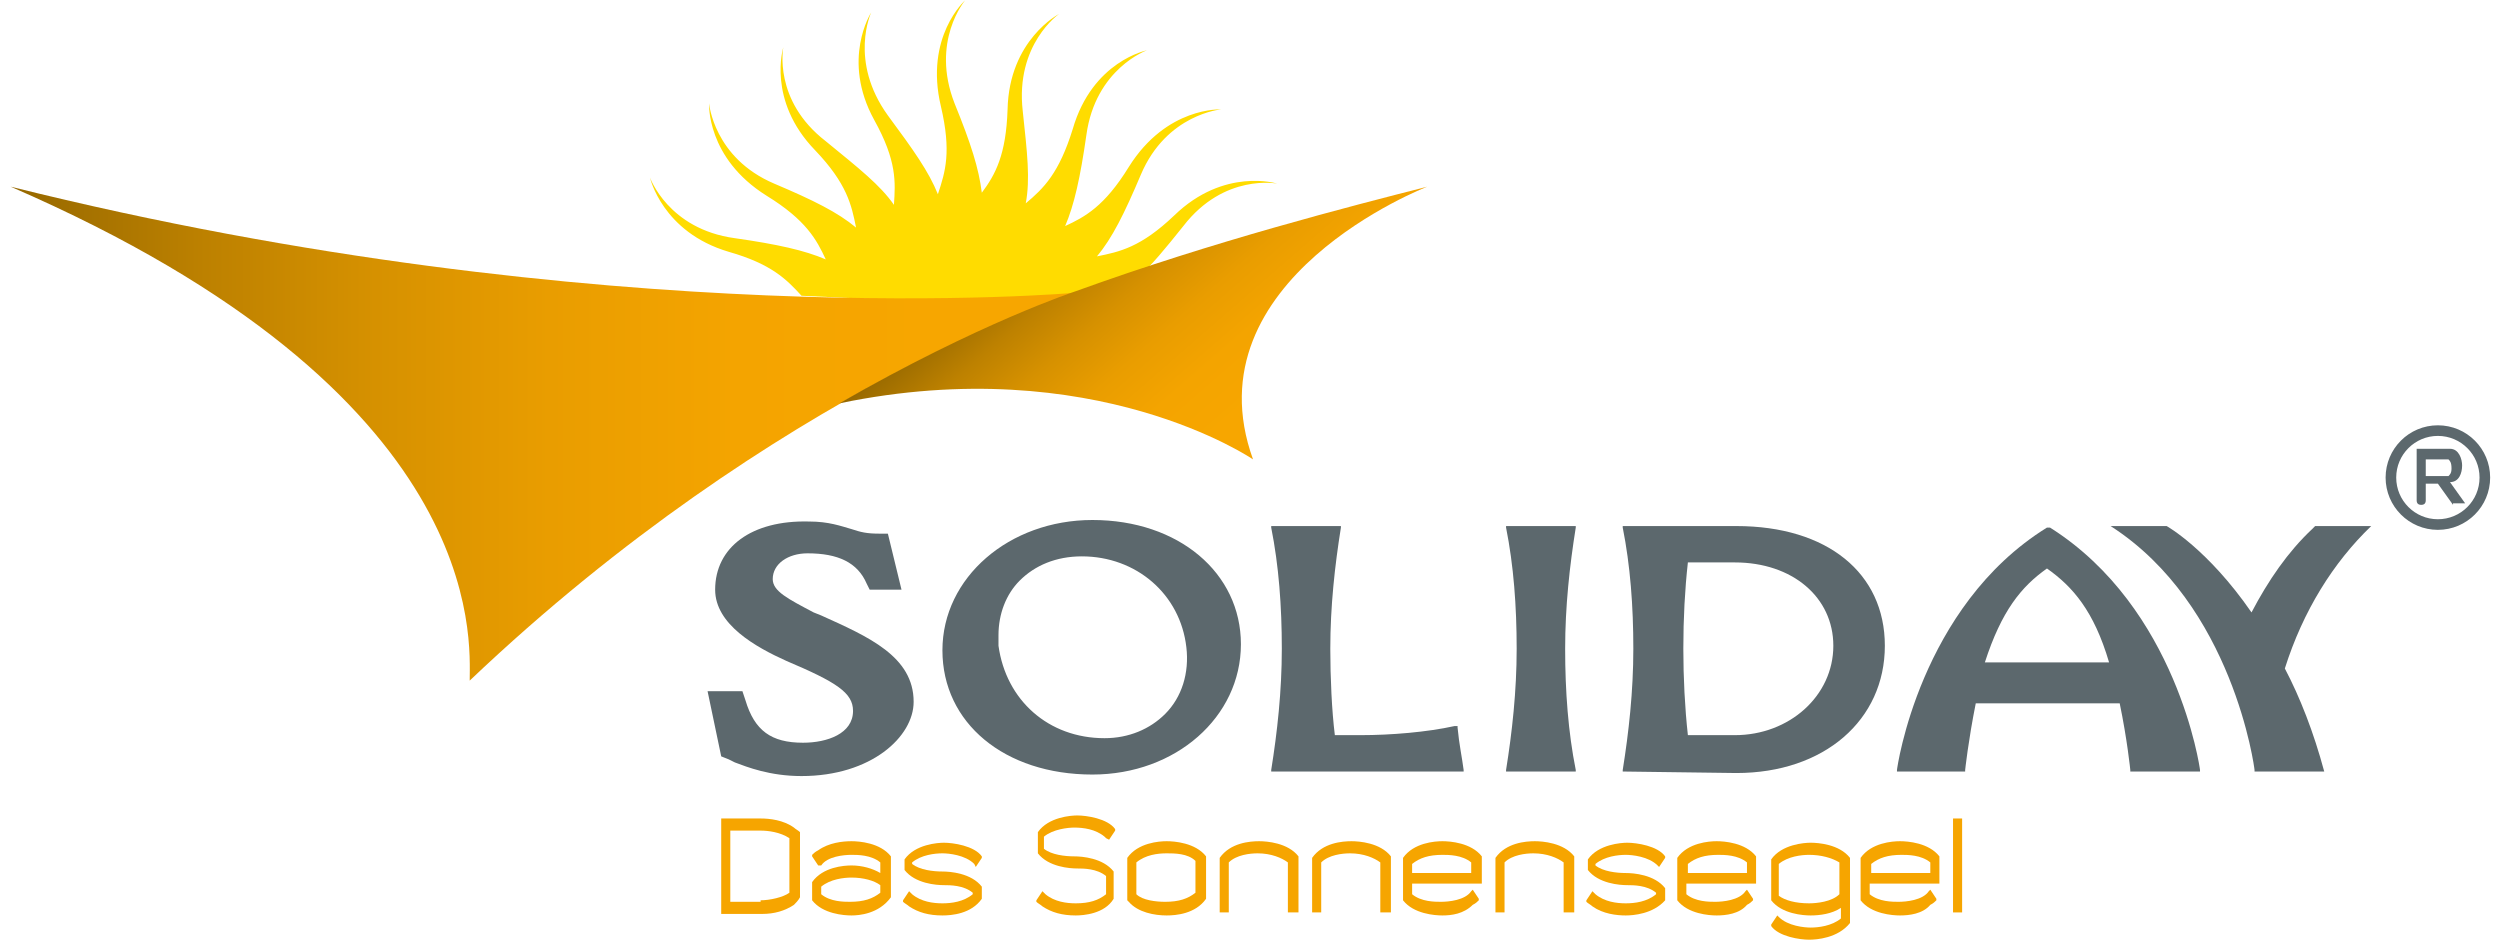 <svg xmlns="http://www.w3.org/2000/svg" xmlns:xlink="http://www.w3.org/1999/xlink" id="Ebene_1" x="0px" y="0px" viewBox="0 0 165 62" style="enable-background:new 0 0 165 62;" xml:space="preserve" width="125px" height="47px"><style type="text/css"> .st0{fill:#5C686D;} .st1{fill:#FFDC00;} .st2{fill:url(#SVGID_1_);} .st3{fill:url(#SVGID_2_);} .st4{fill:none;stroke:#5C686D;stroke-width:0.7;} .st5{fill:#F6A500;}</style><path class="st0" d="M47.2,38.9c0,2.3,2.7,3.8,4.7,4.7c3.3,1.4,4.4,2.1,4.4,3.3c0,1.5-1.7,2.1-3.3,2.1c-2.1,0-3.2-0.8-3.8-2.8 L49,45.6h-2.3l0.9,4.3l0.5,0.2l0.4,0.2c0.8,0.3,2.3,0.9,4.4,0.9c4.6,0,7.4-2.6,7.4-4.9c0-3-3-4.3-6.1-5.7l-0.5-0.2 C52,39.5,51,39,51,38.2c0-1,1-1.7,2.3-1.7c2,0,3.3,0.6,3.9,2l0.2,0.4h2.1l-0.9-3.7H58c-0.8,0-1.2-0.1-1.8-0.3 c-0.7-0.2-1.5-0.5-2.8-0.5C49.6,34.3,47.2,36.1,47.2,38.9"></path><g> <path class="st1" d="M53,19.8c0,0-0.1-0.1-0.1-0.1l-0.6,0C52.6,19.7,52.8,19.7,53,19.8z"></path> <path class="st1" d="M79.6,18.1l-4.4,0.3c-0.4,0.4-0.8,0.7-1.2,1C75.5,19.5,76.9,19.6,79.6,18.1z"></path> <path class="st1" d="M46.9,20l5.5-0.3C51,19.5,49.3,19.7,46.9,20z"></path> <path class="st1" d="M78.1,14.9c2.7-3.5,6.2-2.8,6.2-2.8s-3.5-1.1-6.8,2.1c-2.2,2.1-3.6,2.4-5.1,2.7c1-1.2,1.8-2.8,2.9-5.4 c1.7-4,5.3-4.3,5.3-4.3s-3.6-0.2-6.1,3.8c-1.6,2.6-2.9,3.3-4.2,3.9c0.6-1.4,1-3.2,1.4-6c0.6-4.4,4-5.6,4-5.6S72.1,4,70.8,8.5 c-0.9,2.9-1.9,3.9-3.1,4.9c0.3-1.6,0.1-3.3-0.2-6.1c-0.5-4.4,2.4-6.4,2.4-6.4s-3.3,1.7-3.4,6.3c-0.1,3-0.8,4.3-1.7,5.5 c-0.2-1.6-0.7-3.2-1.8-5.9C61.4,2.7,63.7,0,63.7,0S61,2.4,62.1,7c0.7,3,0.3,4.3-0.2,5.8c-0.6-1.5-1.6-2.9-3.3-5.2 C56,4,57.5,0.8,57.5,0.8s-2,3.1,0.2,7.1c1.5,2.7,1.4,4.1,1.3,5.6c-0.9-1.3-2.3-2.4-4.5-4.2c-3.5-2.7-2.8-6.2-2.8-6.2 s-1.1,3.5,2.1,6.8c2.1,2.2,2.4,3.6,2.7,5.1c-1.2-1-2.8-1.8-5.4-2.9c-4-1.7-4.3-5.3-4.3-5.3s-0.2,3.6,3.8,6.1 c2.6,1.6,3.3,2.9,3.9,4.2c-1.4-0.6-3.2-1-6-1.4c-4.4-0.6-5.6-4-5.6-4s0.8,3.6,5.2,4.9c2.8,0.8,3.8,1.8,4.8,2.9l19.2,0.9l3-2.1 C76,17.5,76.9,16.4,78.1,14.9z"></path> <path class="st1" d="M46.8,20.9c2.3,0.1,3.5,0.5,4.5,1.1l24,0c1.3-0.6,2.7-1.5,4.6-3l0,0"></path> <linearGradient id="SVGID_1_" gradientUnits="userSpaceOnUse" x1="70.963" y1="28.587" x2="0.618" y2="28.587"> <stop offset="0.129" style="stop-color:#F7A600"></stop> <stop offset="0.321" style="stop-color:#F4A400"></stop> <stop offset="0.493" style="stop-color:#E99D00"></stop> <stop offset="0.657" style="stop-color:#D69100"></stop> <stop offset="0.816" style="stop-color:#BD8100"></stop> <stop offset="0.97" style="stop-color:#9C6C00"></stop> <stop offset="1" style="stop-color:#956700"></stop> </linearGradient> <path class="st2" d="M71,19.3c0,0-31,2.8-70.3-7C32.3,26,31,42.2,31,44.9C51.3,25.6,71,19.3,71,19.3z"></path> <linearGradient id="SVGID_2_" gradientUnits="userSpaceOnUse" x1="83.517" y1="29.584" x2="69.947" y2="13.973"> <stop offset="0.129" style="stop-color:#F7A600"></stop> <stop offset="0.321" style="stop-color:#F4A400"></stop> <stop offset="0.493" style="stop-color:#E99D00"></stop> <stop offset="0.657" style="stop-color:#D69100"></stop> <stop offset="0.816" style="stop-color:#BD8100"></stop> <stop offset="0.97" style="stop-color:#9C6C00"></stop> <stop offset="1" style="stop-color:#956700"></stop> </linearGradient> <path class="st3" d="M94.2,12.3c-5.1,1.3-14.1,3.6-23.2,6.9c0,0,0,0,0,0c0,0,0,0,0,0s-6.4,2.1-15.6,7.4c16.8-3.5,27.3,3.7,27.3,3.7 C78.4,18.4,94.2,12.3,94.2,12.3z"></path></g><g> <path class="st0" d="M99.4,50.9l0-0.1c0.4-2.5,0.7-5.2,0.7-8c0-2.8-0.2-5.5-0.7-8l0-0.1h4.6l0,0.1c-0.4,2.5-0.7,5.2-0.7,8 c0,2.8,0.2,5.5,0.7,8l0,0.1H99.4z"></path></g><g> <path class="st0" d="M107.1,50.9l0-0.1c0.4-2.5,0.7-5.2,0.7-8c0-2.8-0.2-5.5-0.7-8l0-0.1l7.5,0c6,0,9.8,3.1,9.8,7.9 c0,4.9-4,8.4-9.8,8.4L107.1,50.9z M114.5,48.5c3.6,0,6.5-2.6,6.5-5.9c0-3.2-2.7-5.5-6.5-5.5l-3.1,0c-0.2,1.8-0.3,3.7-0.3,5.7 c0,1.9,0.1,3.9,0.3,5.7H114.5z"></path></g><g> <path class="st0" d="M83.9,50.9l0-0.1c0.4-2.5,0.7-5.2,0.7-8c0-2.8-0.2-5.5-0.7-8l0-0.1h4.6l0,0.1c-0.4,2.5-0.7,5.2-0.7,8 c0,1.9,0.1,4.1,0.3,5.7l1.7,0c2,0,4.4-0.2,6.2-0.6l0.2,0l0,0.1c0.1,1.1,0.3,2,0.4,2.8l0,0.1L83.9,50.9z"></path></g><path class="st0" d="M140.6,50.9l0-0.1c0,0-0.2-2-0.7-4.4h-9.5c-0.5,2.5-0.7,4.4-0.7,4.4l0,0.1h-4.5l0-0.1c0-0.1,1.5-10.8,9.9-16 l0.1,0l0.1,0c8.4,5.3,9.9,15.9,9.9,16l0,0.1H140.6z M139.2,43.7c-1-3.4-2.4-5-4.1-6.2c-1.7,1.2-3,2.8-4.1,6.2H139.2z"></path><path class="st0" d="M62.2,42.9c0,4.8,4.1,8.2,9.9,8.2c5.5,0,9.8-3.8,9.8-8.6c0-4.7-4.1-8.2-9.8-8.2C66.6,34.3,62.2,38.1,62.2,42.9 M65.9,42.6c0-0.2,0-0.4,0-0.7c0-1.4,0.5-2.7,1.4-3.6c1-1,2.4-1.6,4.1-1.6c3.6,0,6.5,2.5,6.9,6c0.2,1.7-0.3,3.3-1.4,4.4 c-1,1-2.4,1.6-4,1.6C69.2,48.7,66.4,46.2,65.9,42.6"></path><path class="st0" d="M156.5,34.7h-3.7c0,0-0.1,0.1-0.2,0.2c-1.6,1.5-2.9,3.4-4,5.5c-2.9-4.2-5.6-5.7-5.6-5.7h-3.7 c8.1,5.2,9.5,16,9.5,16.1l0,0.1h4.6c-0.7-2.6-1.6-4.9-2.6-6.8C152,40.3,154,37.1,156.5,34.7z"></path><g> <g> <path class="st0" d="M161.9,33.3l-1-1.4h-0.8v1.1c0,0.2-0.1,0.3-0.3,0.3c-0.2,0-0.3-0.1-0.3-0.3v-3.4h2.2c0.6,0,0.8,0.7,0.8,1.1 c0,0.5-0.2,1.1-0.8,1.1h0l1,1.4H161.9z M161.6,30.3h-1.5v1.1h1.5c0.1-0.1,0.2-0.2,0.2-0.5C161.8,30.5,161.7,30.4,161.6,30.3z"></path> </g> <circle class="st4" cx="160.9" cy="31.5" r="3.1"></circle></g><g> <path class="st5" d="M47.6,60.2V54h2.6c0.6,0,1.5,0.1,2.2,0.6c0.1,0.1,0.3,0.2,0.4,0.3l0,4.3c-0.1,0.2-0.3,0.4-0.4,0.5 c-0.6,0.4-1.3,0.6-2.1,0.6H47.6z M50.2,59.4c0.6,0,1.5-0.2,1.9-0.5l0-3.6c-0.6-0.4-1.4-0.5-1.9-0.5h-2v4.7H50.2z"></path> <path class="st5" d="M56.2,60.4c-0.5,0-1.9-0.1-2.6-1l0-1.2c0.7-1,2.1-1.1,2.6-1.1c0.7,0,1.4,0.2,1.9,0.5v-0.7 c-0.6-0.5-1.5-0.5-1.9-0.5c-0.5,0-1.6,0.1-2,0.7L54,57.1l-0.4-0.6l0-0.1c0.1-0.1,0.2-0.2,0.4-0.3c0.7-0.5,1.6-0.6,2.2-0.6 c0.5,0,1.9,0.1,2.6,1l0,2.7C58,60.3,56.7,60.4,56.2,60.4z M56.2,57.9c-0.5,0-1.4,0.1-2,0.6l0,0.5c0.6,0.5,1.5,0.5,1.9,0.5 c0.9,0,1.5-0.2,2-0.6l0-0.5C57.7,58.1,57,57.9,56.2,57.9z"></path> <path class="st5" d="M62.2,60.4c-0.9,0-1.6-0.2-2.2-0.6c-0.1-0.1-0.3-0.2-0.4-0.3l0-0.1l0.4-0.6l0.1,0.1c0,0,0.1,0.1,0.1,0.1 c0.6,0.5,1.4,0.6,2,0.6c0.6,0,1.4-0.1,2-0.6l0-0.1c-0.6-0.5-1.5-0.5-1.9-0.5c-0.5,0-1.9-0.1-2.6-1l0-0.7c0.7-1,2.2-1.1,2.6-1.1 c0.6,0,2,0.2,2.5,0.9l0,0.1l-0.4,0.6L64.3,57c-0.6-0.6-1.7-0.7-2.1-0.7c-0.5,0-1.4,0.1-2,0.6l0,0.1c0.5,0.4,1.4,0.5,2,0.5 c0.5,0,1.9,0.1,2.6,1l0,0.8C64.1,60.3,62.8,60.4,62.2,60.4z"></path> <path class="st5" d="M71,60.4c-0.9,0-1.6-0.2-2.2-0.6c-0.1-0.1-0.3-0.2-0.4-0.3l0-0.1l0.4-0.6l0.1,0.1c0,0,0.1,0.1,0.1,0.1 c0.6,0.5,1.4,0.6,2,0.6c0.9,0,1.5-0.2,2-0.6l0-1.2c-0.6-0.5-1.5-0.5-1.9-0.5c-0.5,0-1.9-0.1-2.6-1l0-1.4c0.7-1,2.2-1.1,2.6-1.1 c0.6,0,2,0.2,2.5,0.9l0,0.1l-0.4,0.6L73,55.3c0,0-0.1-0.1-0.1-0.1c-0.6-0.5-1.4-0.6-2-0.6c-0.4,0-1.4,0.1-2,0.6l0,0.8 c0.5,0.4,1.4,0.5,2,0.5c0.5,0,1.9,0.1,2.6,1l0,1.8C72.9,60.3,71.5,60.4,71,60.4z"></path> <path class="st5" d="M77,60.4c-0.8,0-1.9-0.2-2.5-0.9l-0.1-0.1l0-2.8c0.7-1,2.1-1.1,2.6-1.1c0.5,0,1.9,0.1,2.6,1l0,2.8 C78.9,60.3,77.6,60.4,77,60.4z M77,56.3c-0.6,0-1.4,0.1-2,0.6l0,2.1c0.4,0.4,1.3,0.5,1.9,0.5c0.9,0,1.5-0.2,2-0.6l0-2.1 C78.4,56.3,77.5,56.3,77,56.3z"></path> <path class="st5" d="M85,60.2v-3.3c-0.4-0.3-1.1-0.6-2-0.6c-0.5,0-1.4,0.1-1.9,0.6l0,3.3h-0.6v-3.6c0.7-1,2-1.1,2.6-1.1 c0.5,0,1.9,0.1,2.6,1l0,3.7H85z"></path> <path class="st5" d="M91.1,60.2v-3.3c-0.4-0.3-1.1-0.6-2-0.6c-0.5,0-1.4,0.1-1.9,0.6l0,3.3h-0.6v-3.6c0.7-1,2-1.1,2.6-1.1 c0.5,0,1.9,0.1,2.6,1l0,3.7H91.1z"></path> <path class="st5" d="M95.2,60.4c-0.5,0-1.9-0.1-2.6-1l0-2.8c0.7-1,2.1-1.1,2.6-1.1c0.5,0,1.9,0.1,2.6,1l0,1.8h-4.6l0,0.7 c0.6,0.5,1.5,0.5,1.9,0.5c0.5,0,1.6-0.1,2-0.7l0.1-0.1l0.4,0.6l0,0.1c-0.1,0.1-0.2,0.2-0.4,0.3C96.6,60.3,95.8,60.4,95.2,60.4z M97.1,57.5v-0.6c-0.6-0.5-1.5-0.5-1.9-0.5c-0.9,0-1.5,0.2-2,0.6l0,0.6H97.1z"></path> <path class="st5" d="M103.2,60.2v-3.3c-0.4-0.3-1.1-0.6-2-0.6c-0.5,0-1.4,0.1-1.9,0.6l0,3.3h-0.6v-3.6c0.7-1,2-1.1,2.6-1.1 c0.5,0,1.9,0.1,2.6,1l0,3.7H103.2z"></path> <path class="st5" d="M107.3,60.4c-0.6,0-1.5-0.1-2.2-0.6c-0.1-0.1-0.3-0.2-0.4-0.3l0-0.1l0.4-0.6l0.1,0.1c0,0,0,0,0.1,0.1 c0.6,0.5,1.4,0.6,2,0.6c0.6,0,1.4-0.1,2-0.6l0-0.1c-0.6-0.5-1.5-0.5-1.9-0.5c-0.5,0-1.9-0.1-2.6-1l0-0.7c0.7-1,2.2-1.1,2.6-1.1 c0.6,0,2,0.2,2.5,0.9l0,0.1l-0.4,0.6l-0.1-0.1c-0.6-0.6-1.7-0.7-2.1-0.7c-0.5,0-1.4,0.1-2,0.6l0,0.1c0.5,0.4,1.4,0.5,2,0.5 c0.5,0,1.9,0.1,2.6,1l0,0.8C109.1,60.3,107.8,60.4,107.3,60.4z"></path> <path class="st5" d="M113.3,60.4c-0.5,0-1.9-0.1-2.6-1l0-2.8c0.7-1,2.1-1.1,2.6-1.1c0.5,0,1.9,0.1,2.6,1l0,1.8h-4.6l0,0.7 c0.6,0.5,1.5,0.5,1.9,0.5c0.5,0,1.6-0.1,2-0.7l0.1-0.1l0.4,0.6l0,0.1c-0.1,0.1-0.2,0.2-0.4,0.3C114.8,60.3,113.9,60.4,113.3,60.4z M115.3,57.5v-0.6c-0.6-0.5-1.5-0.5-1.9-0.5c-0.9,0-1.5,0.2-2,0.6l0,0.6H115.3z"></path> <path class="st5" d="M119.4,62c-0.6,0-2-0.2-2.5-0.9l0-0.1l0.4-0.6l0.1,0.1c0.6,0.6,1.7,0.7,2.1,0.7c0.5,0,1.4-0.1,2-0.6l0-0.7 c-0.6,0.4-1.4,0.5-2,0.5c-0.5,0-1.9-0.1-2.6-1l0-2.7c0.7-1,2.2-1.1,2.6-1.1c0.5,0,1.9,0.1,2.6,1l0,4.3 C121.3,61.9,119.9,62,119.4,62z M119.4,56.4c-0.5,0-1.4,0.1-2,0.6l0,2.1c0.4,0.3,1.1,0.5,2,0.5c0.5,0,1.5-0.1,2-0.6l0-2.1 C120.9,56.6,120.2,56.4,119.4,56.4z"></path> <path class="st5" d="M125.4,60.4c-0.5,0-1.9-0.1-2.6-1l0-2.8c0.7-1,2.1-1.1,2.6-1.1c0.5,0,1.9,0.1,2.6,1l0,1.8h-4.6l0,0.7 c0.6,0.5,1.5,0.5,1.9,0.5c0.5,0,1.6-0.1,2-0.7l0.1-0.1l0.4,0.6l0,0.1c-0.1,0.1-0.2,0.2-0.4,0.3C126.9,60.3,126,60.4,125.4,60.4z M127.4,57.5v-0.6c-0.6-0.5-1.5-0.5-1.9-0.5c-0.9,0-1.5,0.2-2,0.6l0,0.6H127.4z"></path> <rect x="128.9" y="54" class="st5" width="0.6" height="6.2"></rect></g></svg>